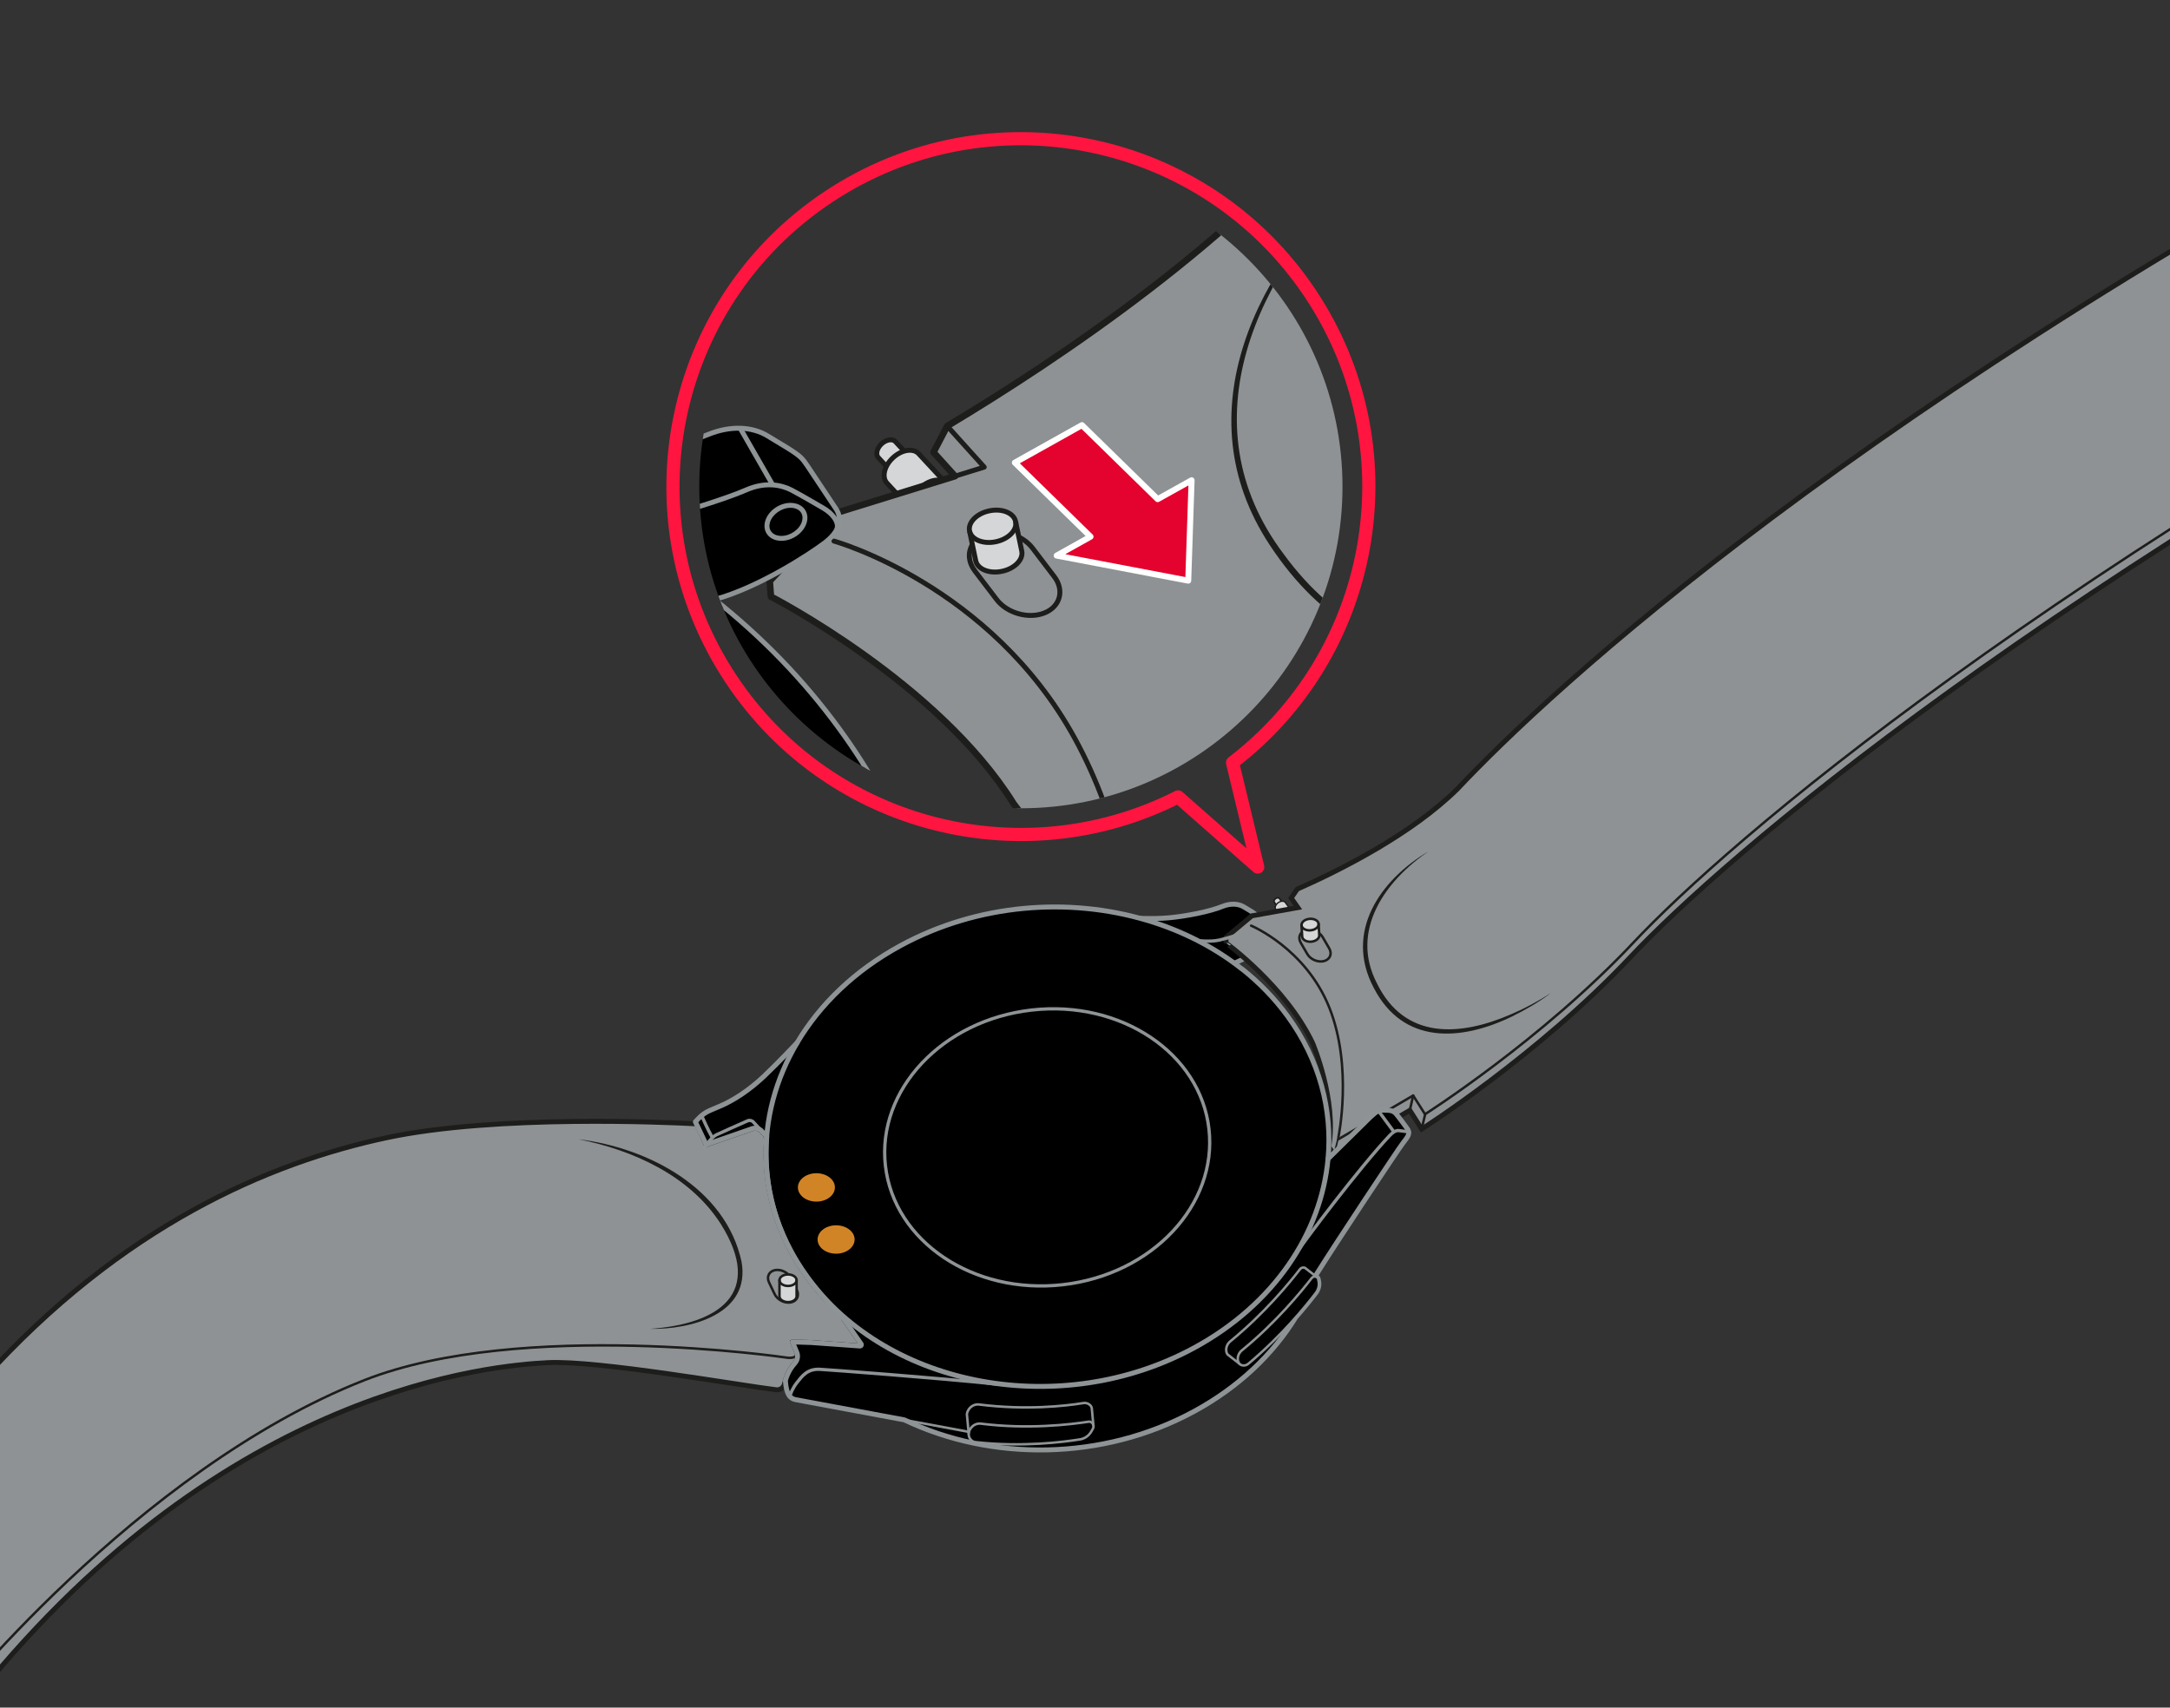 <?xml version="1.0" encoding="utf-8"?>
<!-- Generator: Adobe Illustrator 27.5.0, SVG Export Plug-In . SVG Version: 6.00 Build 0)  -->
<!DOCTYPE svg PUBLIC "-//W3C//DTD SVG 1.1//EN" "http://www.w3.org/Graphics/SVG/1.1/DTD/svg11.dtd">
<svg version="1.1" id="Layer_8" xmlns:x="http://ns.adobe.com/Extensibility/1.0/" xmlns:i="http://ns.adobe.com/AdobeIllustrator/10.0/" xmlns:graph="http://ns.adobe.com/Graphs/1.0/"
	 xmlns="http://www.w3.org/2000/svg" xmlns:xlink="http://www.w3.org/1999/xlink" x="0px" y="0px" viewBox="0 0 869.12 684"
	 style="enable-background:new 0 0 869.12 684;" xml:space="preserve">
<rect x="0" y="0" width="869.12" height="684" fill="#333333" stroke="none"/>
<style type="text/css">
	.st0{stroke:#8E9395;stroke-width:1.977;stroke-linejoin:round;stroke-miterlimit:10;}
	.st1{fill:#D5D6D7;}
	.st2{fill:none;stroke:#1D1D1B;stroke-width:0.659;stroke-linecap:round;stroke-linejoin:round;stroke-miterlimit:10;}
	.st3{fill:none;stroke:#1D1D1B;stroke-width:0.527;stroke-linecap:round;stroke-linejoin:round;stroke-miterlimit:10;}
	.st4{fill:#8E9294;stroke:#1D1D1B;stroke-width:1.977;stroke-miterlimit:10;}
	.st5{fill:#8E9294;stroke:#1D1D1B;stroke-width:1.318;stroke-miterlimit:10;}
	.st6{fill:none;stroke:#1D1D1B;stroke-width:0.989;stroke-linecap:round;stroke-linejoin:round;stroke-miterlimit:10;}
	.st7{fill:#1D1D1B;}
	.st8{fill:none;stroke:#1D1D1B;stroke-width:1.977;stroke-linecap:round;stroke-linejoin:round;stroke-miterlimit:10;}
	.st9{fill:none;stroke:#8E9395;stroke-width:1.318;stroke-linecap:round;stroke-linejoin:round;stroke-miterlimit:10;}
	.st10{stroke:#8E9395;stroke-width:0.989;stroke-linecap:round;stroke-linejoin:round;stroke-miterlimit:10;}
	.st11{fill:none;stroke:#72787A;stroke-width:0.659;stroke-linecap:round;stroke-linejoin:round;stroke-miterlimit:10;}
	.st12{fill:none;stroke:#8E9395;stroke-width:1.977;stroke-linecap:round;stroke-linejoin:round;stroke-miterlimit:10;}
	.st13{fill:none;stroke:#8E9395;stroke-width:0.989;stroke-linecap:round;stroke-linejoin:round;stroke-miterlimit:10;}
	.st14{fill:#D18426;}
	.st15{fill:none;stroke:#8E9395;stroke-width:1.318;stroke-linejoin:round;stroke-miterlimit:10;}
	.st16{clip-path:url(#SVGID_00000048459553531186514840000008644260921473062047_);fill:#D5D6D7;}
	
		.st17{clip-path:url(#SVGID_00000048459553531186514840000008644260921473062047_);fill:none;stroke:#1D1D1B;stroke-width:1.977;stroke-linejoin:bevel;stroke-miterlimit:10;}
	.st18{clip-path:url(#SVGID_00000048459553531186514840000008644260921473062047_);fill:#B1B1B1;}
	
		.st19{clip-path:url(#SVGID_00000048459553531186514840000008644260921473062047_);fill:none;stroke:#1D1D1B;stroke-width:2.636;stroke-linejoin:bevel;stroke-miterlimit:10;}
	
		.st20{clip-path:url(#SVGID_00000048459553531186514840000008644260921473062047_);fill:none;stroke:#1D1D1B;stroke-width:1.977;stroke-miterlimit:10;}
	
		.st21{clip-path:url(#SVGID_00000048459553531186514840000008644260921473062047_);fill:#8E9294;stroke:#1D1D1B;stroke-width:2.636;stroke-linecap:round;stroke-linejoin:round;stroke-miterlimit:10;}
	
		.st22{clip-path:url(#SVGID_00000048459553531186514840000008644260921473062047_);fill:none;stroke:#1D1D1B;stroke-width:1.318;stroke-linejoin:bevel;stroke-miterlimit:10;}
	
		.st23{clip-path:url(#SVGID_00000048459553531186514840000008644260921473062047_);fill:none;stroke:#1D1D1B;stroke-width:1.977;stroke-linecap:round;stroke-linejoin:round;stroke-miterlimit:10;}
	.st24{clip-path:url(#SVGID_00000048459553531186514840000008644260921473062047_);}
	.st25{clip-path:url(#SVGID_00000048459553531186514840000008644260921473062047_);fill:none;}
	.st26{stroke:#8E9395;stroke-width:2.636;stroke-linejoin:bevel;stroke-miterlimit:10;}
	.st27{stroke:#8E9395;stroke-width:1.977;stroke-linejoin:bevel;stroke-miterlimit:10;}
	
		.st28{clip-path:url(#SVGID_00000048459553531186514840000008644260921473062047_);fill:none;stroke:#8E9395;stroke-width:2.636;stroke-linejoin:bevel;stroke-miterlimit:10;}
	
		.st29{clip-path:url(#SVGID_00000048459553531186514840000008644260921473062047_);fill:none;stroke:#8E9395;stroke-width:1.977;stroke-linejoin:bevel;stroke-miterlimit:10;}
	.st30{fill:#8E9395;}
	.st31{fill:#E4032E;stroke:#FFFFFF;stroke-width:2.393;stroke-linecap:round;stroke-linejoin:round;stroke-miterlimit:10;}
	.st32{fill:none;stroke:#FF153F;stroke-width:5.273;stroke-linejoin:round;}
</style>
<path class="st0" d="M490.49,387.17c6.42-1.73,13.93-6.66,16.04-8.25c2.11-1.6,2.69-3.35,1.72-4.91l-4.25-6.39
	c-0.7-1.02-0.9-1.33-2.88-2.57l-2.85-1.72c-2.34-1.44-5.5-1.52-8.62-0.27c-5.15,2.11-14.66,3.98-21.68,4.6
	c-7.02,0.62-15.41,0-15.41,0v0v0.04v0"/>
<path class="st1" d="M512.43,359.89c-0.28-0.38-0.97-0.36-1.54,0.05c-0.57,0.41-0.82,1.06-0.54,1.44l1.41,1.96
	c0.28,0.38,0.97,0.36,1.54-0.05c0.57-0.41,0.81-1.06,0.54-1.45L512.43,359.89z"/>
<path class="st2" d="M512.43,359.89c-0.28-0.38-0.97-0.36-1.54,0.05c-0.57,0.41-0.82,1.06-0.54,1.44l1.41,1.96
	c0.28,0.38,0.97,0.36,1.54-0.05c0.57-0.41,0.81-1.06,0.54-1.45L512.43,359.89z"/>
<path class="st3" d="M512.34,363.9c-0.24-0.34-0.03-0.91,0.47-1.27c0.5-0.36,1.11-0.38,1.35-0.04"/>
<path class="st1" d="M514.79,361.51c-0.51-0.71-1.79-0.67-2.85,0.09c-1.06,0.76-1.5,1.96-0.99,2.67l2.6,3.61
	c0.51,0.71,1.79,0.67,2.85-0.09c1.06-0.76,1.5-1.96,0.99-2.67L514.79,361.51z"/>
<path class="st3" d="M514.79,361.51c-0.51-0.71-1.79-0.67-2.85,0.09c-1.06,0.76-1.5,1.96-0.99,2.67l2.6,3.61
	c0.51,0.71,1.79,0.67,2.85-0.09c1.06-0.76,1.5-1.96,0.99-2.67L514.79,361.51z"/>
<path class="st3" d="M514.03,368.04c-0.45-0.62-0.06-1.67,0.87-2.34c0.93-0.67,2.04-0.71,2.49-0.08"/>
<path class="st4" d="M525.7,417.76c0,0,9.83,23.23,6.47,41.59l2.14,3.15l30.35-17.73l4.75,7.49c0,0,46.73-29.7,83.5-68.79
	c36.76-39.09,163.04-149.4,422.66-285.68c9.61-5.13,16.52-13,18.83-22.81c5.26-22.36-15.33-46.34-46.01-53.56
	c-16.56-3.9-32.68-2.11-44.83,3.87C743.94,161.56,620.46,276.96,583.7,316.05c-18.37,18.13-46.66,32.39-64.12,40.11l-2.45,3.55
	l2.69,3.84l-18.42,3.3l-10.3,8.58l-0.11,2.28C490.99,377.7,514.82,394.95,525.7,417.76z"/>
<path class="st5" d="M337.89,528.22l-0.56-1.31c-5.18-4.59-9.87-9.69-13.98-15.32c-12.56-17.2-17.71-36.65-16.3-55.69l-0.51-1.21
	l-1.34-1.46c0,0-1.66-2.19-4.57-0.89l-17.77,6.16l-3.84-8.31c0,0-0.41-0.03-1.19-0.07l0,0c-9.88-0.52-79.1-3.72-122.91,5.6
	C107.67,465.77,48.71,491.04-6.97,552.8l-0.4,0.08L-8.8,678.84c99.87-123.79,206.99-131.9,228.14-133
	c19.96-1.04,77.85,9.24,91.56,10.86c1.6,0.19,3.04-0.91,3.35-2.49c0.08-0.41,0.21-0.81,0.32-1.2l0,0c0.86-3.17,2.51-5.55,3.82-7.01
	c1.06-1.18,1.34-2.86,0.73-4.33l-1.73-4.14l7.55,0.24l19.5,1.4c0.46,0.04,0.74-0.5,0.44-0.85L337.89,528.22z"/>
<path class="st6" d="M-21.94,685.69c0,0,76.27-96.85,167.98-132.88c62.62-24.6,168.6-9.05,168.6-9.05c2.34,0.41,4.75,0.11,4.48-2.07
	"/>
<path class="st3" d="M-3.64,589.3"/>
<path class="st3" d="M-5.66,562.2"/>
<path class="st3" d="M-6.66,553.88"/>
<path class="st6" d="M1094.98,71.69c-2.85,8.58-9.35,15.5-18.08,20.16l0,0C817.29,228.13,691.01,338.44,654.24,377.53
	c-36.76,39.1-83.5,68.79-83.5,68.79l-4.75-7.49l-30.03,17.55"/>
<path class="st6" d="M501.1,370.79c0,0,21.89,9.11,31.35,32.91c9.46,23.81,3.61,51.8,3.61,51.8"/>
<line class="st2" x1="536.09" y1="455.38" x2="534.31" y2="462.49"/>
<line class="st6" x1="564.66" y1="444.76" x2="566" y2="438.83"/>
<line class="st6" x1="569.41" y1="452.25" x2="570.8" y2="446.33"/>
<path class="st6" d="M530.29,384.98c-2.41,0.63-5.41-0.63-6.68-2.81l-2.63-4.51c-1.27-2.18-0.33-4.46,2.08-5.09
	c2.41-0.63,5.41,0.63,6.68,2.8l2.63,4.52C533.64,382.06,532.7,384.35,530.29,384.98z"/>
<path class="st1" d="M521.55,375.19c0.11,1.27,1.72,2.17,3.61,2.02c1.89-0.16,3.33-1.31,3.23-2.58l-0.26-4.55
	c-0.1-1.27-1.72-2.17-3.61-2.02c-1.89,0.16-3.33,1.31-3.23,2.58L521.55,375.19z"/>
<path class="st6" d="M521.55,375.19c0.11,1.27,1.72,2.17,3.61,2.02c1.89-0.16,3.33-1.31,3.23-2.58l-0.26-4.55
	c-0.1-1.27-1.72-2.17-3.61-2.02c-1.89,0.16-3.33,1.31-3.23,2.58L521.55,375.19z"/>
<path class="st6" d="M528.12,370.08c0.11,1.27-1.34,2.42-3.23,2.58c-1.89,0.15-3.5-0.75-3.61-2.02"/>
<g>
	<path class="st7" d="M572.26,340.96c-17.45,11.77-31.69,31.8-20.83,52.82c11.12,22.86,33.31,21.38,53.75,12.52
		c5.55-2.36,10.88-5.24,15.98-8.51c-4.85,3.64-10.12,6.71-15.58,9.39c-20.45,9.91-43.58,11.39-55.38-11.5
		C538.32,373.29,552.74,352.46,572.26,340.96L572.26,340.96z"/>
</g>
<path class="st6" d="M316.67,521.71c-2.45,0.43-5.34-1.07-6.42-3.34l-2.25-4.71c-1.08-2.27,0.04-4.47,2.49-4.9
	c2.45-0.43,5.34,1.07,6.43,3.34l2.25,4.72C320.24,519.08,319.12,521.28,316.67,521.71z"/>
<path class="st1" d="M312.19,519.27c0,1.27,1.54,2.3,3.43,2.3c1.9,0,3.43-1.03,3.43-2.3v-6.46c0-1.27-1.53-2.3-3.43-2.3
	c-1.9,0-3.43,1.03-3.43,2.3V519.27z"/>
<path class="st6" d="M312.19,519.27c0,1.27,1.54,2.3,3.43,2.3c1.9,0,3.43-1.03,3.43-2.3v-6.46c0-1.27-1.53-2.3-3.43-2.3
	c-1.9,0-3.43,1.03-3.43,2.3V519.27z"/>
<path class="st6" d="M319.05,512.81c0,1.27-1.54,2.3-3.43,2.3c-1.9,0-3.43-1.03-3.43-2.3"/>
<g>
	<path class="st7" d="M231.72,456.35c27.82,3.38,58.87,19.54,65.27,48.99c3.8,21.07-20.3,27.3-36.72,26.96
		c27.44-1.89,45.96-14.06,28.41-42.03C276.3,470.93,253.6,460.71,231.72,456.35L231.72,456.35z"/>
</g>
<path class="st8" d="M337.89,528.22l-0.56-1.31c-5.18-4.59-9.87-9.69-13.98-15.32c-12.56-17.2-17.71-36.65-16.3-55.69l-0.51-1.21
	l-1.34-1.46c0,0-1.66-2.19-4.57-0.89l-17.77,6.16l-3.84-8.31c0,0-0.41-0.03-1.19-0.07l0,0c-9.88-0.52-79.1-3.72-122.91,5.6
	C107.67,465.77,48.71,491.04-6.97,552.8l-0.4,0.08L-8.8,678.84c99.87-123.79,206.99-131.9,228.14-133
	c19.96-1.04,77.85,9.24,91.56,10.86c1.6,0.19,3.04-0.91,3.35-2.49c0.08-0.41,0.21-0.81,0.32-1.2l0,0c0.86-3.17,2.51-5.55,3.82-7.01
	c1.06-1.18,1.34-2.86,0.73-4.33l-1.73-4.14l7.55,0.24l19.5,1.4c0.46,0.04,0.74-0.5,0.44-0.85L337.89,528.22z"/>
<path class="st0" d="M497.49,388.21c-11.06-8.78-24.01-15.35-37.93-19.53l0-0.03v0v0.04v0c-31.47-9.45-67.93-6.72-98.87,10.09h0
	c-18.31,9.95-32.29,23.54-41.43,38.9c0,0-7.6,8.07-13.31,13.48c-5.72,5.4-11.86,9.46-17.37,11.85l-4.07,1.72
	c-1.85,0.78-3.5,1.95-4.86,3.41l-1.14,1.23l4.34,9.12l17.77-6.16c2.91-1.3,4.57,0.89,4.57,0.89l1.85,2.02l0.06-0.03
	c-1.59,19.26,3.53,38.96,16.24,56.37c4.39,6.01,9.46,11.49,14.54,16.63l0,0l6.99,10.11c0.3,0.35,0.02,0.89-0.44,0.85l-19.5-1.4
	l-7.55-0.24l1.73,4.14c0.61,1.46,0.33,3.15-0.73,4.33c-1.31,1.46-2.96,3.84-3.82,7.01l0,0c0.39,5.85,2.02,7.27,4.2,7.66l43.43,8.08
	c34.73,16.64,79.34,16.57,116.13-3.43c17.81-9.68,31.5-22.81,40.64-37.65c3.64-4.13,6.37-7.57,7.98-9.68
	c1.06-1.39,1.51-3.09,1.21-4.66l-0.18-0.95c-0.07-0.38-0.28-0.66-0.56-0.84l-0.42-0.33c0.1-0.28,0.22-0.56,0.32-0.84l-0.01,0h0
	c8.27-13.18,32.46-49.69,34.55-52.41c2.24-2.91,3.28-4.06,1.48-6.28c0,0-2.96-4.12-4.16-5.5c-1.2-1.38-2.39-1.41-4.65-1.48
	c-2.26-0.08-2.89,0.23-5.62,2.73l-17,16.76v-0.03c1.8-19.51-3.35-39.52-16.23-57.16c-5.19-7.1-11.32-13.4-18.17-18.84L497.49,388.21
	z"/>
<path class="st9" d="M479.68,376.76c0,0,5.11,0.62,8.7-0.2c1.75-0.4,4.35-1.13,6.89-1.93"/>
<path class="st10" d="M527.4,511.55c0.28,0.17,0.49,0.46,0.56,0.84l0.18,0.95c0.3,1.57-0.14,3.26-1.21,4.66
	c-3.74,4.91-13.54,17.06-26.91,28.25c-1.23,1.03-2.87,0.9-3.69-0.06l-4.64-3.62c-0.23-0.28-0.4-0.62-0.48-1.02l-0.04-0.22
	c-0.27-1.45,0.35-3.04,1.62-4.07c13.58-11.1,23.69-23.42,27.85-28.83c0.57-0.74,1.51-0.87,2.12-0.5L527.4,511.55z"/>
<path class="st10" d="M437.93,571.01c0.08,0.42,0.02,0.88-0.22,1.3l-0.59,1.05c-0.98,1.73-2.62,2.89-4.49,3.2
	c-6.59,1.07-23.28,3.2-41.93,1.12c-1.72-0.19-2.85-1.83-2.73-3.5l-0.71-7.68c0.03-0.47,0.17-0.95,0.42-1.39l0.13-0.24
	c0.91-1.6,2.6-2.49,4.35-2.27c18.73,2.36,34.49,0.61,41.76-0.58c1.56-0.26,3.12,0.75,3.35,2.02L437.93,571.01z"/>
<path class="st11" d="M305.2,453.23"/>
<path class="st12" d="M531.9,464.21c-2.74,29.69-21.53,58.24-53.57,75.66c-53.11,28.87-122.49,16.21-154.97-28.27
	c-21.28-29.15-21.44-64.73-4.08-93.92"/>
<line class="st13" x1="387.91" y1="573.54" x2="362.19" y2="568.76"/>
<path class="st9" d="M316.58,558.57c0,0,0.69-2.34,2.68-4.83c2-2.49,4.09-5.53,9.17-5.23c3.95,0.23,45.64,3.3,71.86,6.02"/>
<path class="st9" d="M282.13,459.77c0,0,2.52-4.1,4.86-5.23c1.84-0.89,9.31-4.2,12.41-5.56c0.81-0.36,1.76-0.16,2.36,0.5l5.29,5.77"
	/>
<path class="st9" d="M281.48,447.91c0,0,1.95,4.45,3.66,7.49"/>
<path class="st13" d="M527.4,511.55c-0.61-0.38-1.55-0.24-2.12,0.5c-4.16,5.4-14.27,17.73-27.85,28.83
	c-1.27,1.04-1.89,2.62-1.62,4.07l0.04,0.22c0.08,0.4,0.25,0.74,0.48,1.02"/>
<path class="st13" d="M437.93,571.01c-0.17-0.92-0.98-1.67-1.97-1.52c-7.28,1.13-24.34,3.15-43.08,0.78
	c-1.75-0.22-3.44,0.67-4.35,2.27l-0.14,0.24c-0.25,0.44-0.39,0.92-0.42,1.39"/>
<path class="st14" d="M323.56,470.6c3.63-1.45,8.11-0.37,10,2.41c1.89,2.78,0.48,6.22-3.15,7.67c-3.63,1.45-8.11,0.38-10-2.41
	C318.52,475.49,319.93,472.06,323.56,470.6z"/>
<path class="st14" d="M331.45,491.46c3.63-1.45,8.11-0.37,10,2.41c1.89,2.78,0.48,6.22-3.15,7.67c-3.63,1.45-8.11,0.38-10-2.41
	C326.41,496.35,327.82,492.92,331.45,491.46z"/>
<ellipse transform="matrix(0.994 -0.113 0.113 0.994 -49.301 50.423)" class="st15" cx="419.33" cy="459.32" rx="65.18" ry="55.34"/>
<path class="st9" d="M518.85,502.45c3.66-5.53,25.78-34.91,37.79-47.64c2.18-2.24,3.25-1.96,3.93-1.9c0.67,0.06,3.18,0.41,3.18,0.41
	"/>
<line class="st9" x1="552.41" y1="445.42" x2="558.11" y2="453.14"/>
<g>
	<defs>
		<path id="SVGID_1_" d="M408.88,66.11c71.03,0,128.81,57.79,128.81,128.83s-57.79,128.83-128.81,128.83
			s-128.81-57.79-128.81-128.83S337.85,66.11,408.88,66.11"/>
	</defs>
	<clipPath id="SVGID_00000111154971803139969870000015162826479156749191_">
		<use xlink:href="#SVGID_1_"  style="overflow:visible;"/>
	</clipPath>
	<path style="clip-path:url(#SVGID_00000111154971803139969870000015162826479156749191_);fill:#D5D6D7;" d="M358.66,176.92
		c-1.19-1.28-3.69-0.88-5.59,0.88c-1.9,1.76-2.48,4.23-1.29,5.51l6.01,6.49c1.19,1.28,3.69,0.88,5.59-0.88
		c1.9-1.76,2.48-4.23,1.3-5.51L358.66,176.92z"/>
	
		<path style="clip-path:url(#SVGID_00000111154971803139969870000015162826479156749191_);fill:none;stroke:#1D1D1B;stroke-width:1.977;stroke-linejoin:bevel;stroke-miterlimit:10;" d="
		M358.66,176.92c-1.19-1.28-3.69-0.88-5.59,0.88c-1.9,1.76-2.48,4.23-1.29,5.51l6.01,6.49c1.19,1.28,3.69,0.88,5.59-0.88
		c1.9-1.76,2.48-4.23,1.3-5.51L358.66,176.92z"/>
	<path style="clip-path:url(#SVGID_00000111154971803139969870000015162826479156749191_);fill:#B1B1B1;" d="M357.79,189.79
		c-1.19-1.28-0.6-3.74,1.29-5.51c1.9-1.76,4.4-2.16,5.59-0.88"/>
	
		<path style="clip-path:url(#SVGID_00000111154971803139969870000015162826479156749191_);fill:none;stroke:#1D1D1B;stroke-width:2.636;stroke-linejoin:bevel;stroke-miterlimit:10;" d="
		M357.79,189.79c-1.19-1.28-0.6-3.74,1.29-5.51c1.9-1.76,4.4-2.16,5.59-0.88"/>
	<path style="clip-path:url(#SVGID_00000111154971803139969870000015162826479156749191_);fill:#D5D6D7;" d="M367.94,181.74
		c-2.19-2.36-6.8-1.63-10.3,1.63c-3.51,3.25-4.58,7.8-2.39,10.15l11.1,11.96c2.19,2.35,6.8,1.63,10.31-1.63
		c3.5-3.25,4.58-7.8,2.39-10.15L367.94,181.74z"/>
	
		<path style="clip-path:url(#SVGID_00000111154971803139969870000015162826479156749191_);fill:none;stroke:#1D1D1B;stroke-width:1.977;stroke-linejoin:bevel;stroke-miterlimit:10;" d="
		M367.94,181.74c-2.19-2.36-6.8-1.63-10.3,1.63c-3.51,3.25-4.58,7.8-2.39,10.15l11.1,11.96c2.19,2.35,6.8,1.63,10.31-1.63
		c3.5-3.25,4.58-7.8,2.39-10.15L367.94,181.74z"/>
	
		<path style="clip-path:url(#SVGID_00000111154971803139969870000015162826479156749191_);fill:none;stroke:#1D1D1B;stroke-width:1.977;stroke-miterlimit:10;" d="
		M366.34,205.47c-2.19-2.35-1.11-6.9,2.39-10.15c3.51-3.25,8.12-3.98,10.3-1.63"/>
	
		<path style="clip-path:url(#SVGID_00000111154971803139969870000015162826479156749191_);fill:#8E9294;stroke:#1D1D1B;stroke-width:2.636;stroke-linecap:round;stroke-linejoin:round;stroke-miterlimit:10;" d="
		M416.84,336.38c0,0,3.25,5.62,7.67,14.89l10.21,27.01l213.49-73.74L540.49,39.78c-43.92,55.59-116.16,103.96-161.12,130.9
		l-5.49,10.49l8.62,9.56l-49.05,15.19l-25.15,26.84l0.47,6.22c0,0,66.89,34.38,97.15,82.87L416.84,336.38z"/>
	
		<path style="clip-path:url(#SVGID_00000111154971803139969870000015162826479156749191_);fill:none;stroke:#1D1D1B;stroke-width:1.318;stroke-linejoin:bevel;stroke-miterlimit:10;" d="
		M299.37,264.86"/>
	
		<path style="clip-path:url(#SVGID_00000111154971803139969870000015162826479156749191_);fill:none;stroke:#1D1D1B;stroke-width:2.636;stroke-linejoin:bevel;stroke-miterlimit:10;" d="
		M424.5,351.28"/>
	
		<polyline style="clip-path:url(#SVGID_00000111154971803139969870000015162826479156749191_);fill:none;stroke:#1D1D1B;stroke-width:1.977;stroke-linecap:round;stroke-linejoin:round;stroke-miterlimit:10;" points="
		379.37,170.67 394.2,187.11 382.51,190.73 	"/>
	
		<path style="clip-path:url(#SVGID_00000111154971803139969870000015162826479156749191_);fill:none;stroke:#1D1D1B;stroke-width:1.318;stroke-linejoin:bevel;stroke-miterlimit:10;" d="
		M449.93,347.32"/>
	
		<path style="clip-path:url(#SVGID_00000111154971803139969870000015162826479156749191_);fill:none;stroke:#1D1D1B;stroke-width:1.977;stroke-linecap:round;stroke-linejoin:round;stroke-miterlimit:10;" d="
		M334.01,216.74c0,0,62.7,17.42,96.49,79.07c9.09,16.58,15.27,34.37,19.44,51.51"/>
	
		<path style="clip-path:url(#SVGID_00000111154971803139969870000015162826479156749191_);fill:none;stroke:#1D1D1B;stroke-width:1.977;stroke-linejoin:bevel;stroke-miterlimit:10;" d="
		M418.3,245.53c-6.35,2.52-14.96,0.1-19.13-5.38l-8.69-11.41c-4.18-5.49-2.4-12.04,3.94-14.56c6.34-2.53,14.96-0.1,19.13,5.38
		l8.69,11.41C426.42,236.45,424.64,243.01,418.3,245.53z"/>
	<g style="clip-path:url(#SVGID_00000111154971803139969870000015162826479156749191_);">
		<path class="st7" d="M546.32,68.4c-42.73,40.15-71.83,101.03-32.14,153.6c41.75,57.17,101.34,42.59,152.81,7.77
			c13.75-9.26,26.74-19.71,38.71-31.23c-11.56,11.96-24.42,22.65-37.98,32.3c-54.79,38.63-117.49,50.76-159.16-12.51
			C473.5,165.31,503.61,106.11,546.32,68.4L546.32,68.4z"/>
	</g>
	<path style="clip-path:url(#SVGID_00000111154971803139969870000015162826479156749191_);fill:#D5D6D7;" d="M390.79,224.58
		c0.71,3.42,5.42,5.33,10.51,4.27c5.09-1.06,8.64-4.69,7.93-8.11l-2.47-11.85c-0.71-3.42-5.42-5.33-10.51-4.27
		c-5.09,1.06-8.64,4.69-7.93,8.11L390.79,224.58z"/>
	
		<path style="clip-path:url(#SVGID_00000111154971803139969870000015162826479156749191_);fill:none;stroke:#1D1D1B;stroke-width:1.977;stroke-linejoin:bevel;stroke-miterlimit:10;" d="
		M390.79,224.58c0.71,3.42,5.42,5.33,10.51,4.27c5.09-1.06,8.64-4.69,7.93-8.11l-2.47-11.85c-0.71-3.42-5.42-5.33-10.51-4.27
		c-5.09,1.06-8.64,4.69-7.93,8.11L390.79,224.58z"/>
	
		<path style="clip-path:url(#SVGID_00000111154971803139969870000015162826479156749191_);fill:none;stroke:#1D1D1B;stroke-width:1.977;stroke-linejoin:bevel;stroke-miterlimit:10;" d="
		M406.77,208.9c0.71,3.42-2.84,7.05-7.93,8.11c-5.09,1.06-9.8-0.85-10.51-4.28"/>
	<path style="clip-path:url(#SVGID_00000111154971803139969870000015162826479156749191_);fill:none;" d="M311.18,113.63
		c-7.06,8.72-12.71,18.15-16.97,28.01c-21.67,50.14-7.72,111.51,37.71,148.68c54.35,44.52,133.23,37.48,176.12-15.59
		c42.92-53.09,33.65-132.18-20.74-176.65c-24.05-19.68-52.9-29.29-81.31-29.29C370.19,68.78,335.1,84.04,311.18,113.63"/>
	<g style="clip-path:url(#SVGID_00000111154971803139969870000015162826479156749191_);">
		<polygon class="st26" points="182.11,186.54 182.11,186.54 182.11,186.54 		"/>
		<path class="st27" d="M365.98,345.9c-7.31-18.61-17.24-36.75-29.88-54.06c-14.24-19.51-31.06-36.78-49.88-51.71
			c17.63-4.75,38.24-18.26,44.02-22.65c5.78-4.38,7.38-9.2,4.71-13.48l-11.67-17.55c-1.93-2.78-2.46-3.64-7.92-7.04l-7.81-4.73
			c-6.42-3.96-15.09-4.17-23.65-0.75c-14.13,5.78-40.24,10.92-59.5,12.62c-19.26,1.7-42.29,0-42.29,0l6.12,159.36H365.98z"/>
	</g>
	
		<path style="clip-path:url(#SVGID_00000111154971803139969870000015162826479156749191_);fill:none;stroke:#8E9395;stroke-width:2.636;stroke-linejoin:bevel;stroke-miterlimit:10;" d="
		M182.11,186.54c38.22,11.47,73.75,29.49,104.11,53.59"/>
	
		<path style="clip-path:url(#SVGID_00000111154971803139969870000015162826479156749191_);fill:none;stroke:#8E9395;stroke-width:1.977;stroke-linejoin:bevel;stroke-miterlimit:10;" d="
		M238.63,208.17c0,0,12.74,2.25,22.58,0c9.85-2.25,29.54-8.35,37.56-11.88c8.03-3.53,14.45-1.92,18.19,0
		c3.74,1.93,12.84,7.28,12.84,7.28c3.53,2.03,6.45,5.59,5.37,8.47"/>
	
		<line style="clip-path:url(#SVGID_00000111154971803139969870000015162826479156749191_);fill:none;stroke:#8E9395;stroke-width:1.977;stroke-linejoin:bevel;stroke-miterlimit:10;" x1="296.69" y1="171.94" x2="309.36" y2="194.03"/>
	<g style="clip-path:url(#SVGID_00000111154971803139969870000015162826479156749191_);">
		<path class="st30" d="M316.63,203.41L316.63,203.41c0.11,0,0.22,0,0.33,0.01c1.67,0.08,3.01,0.71,3.78,1.8
			c0.7,0.98,0.86,2.27,0.46,3.64c-0.95,3.2-4.64,5.81-8.23,5.81c-0.11,0-0.22,0-0.34-0.01c-1.67-0.08-3.02-0.71-3.79-1.8
			c-0.7-0.98-0.86-2.27-0.45-3.63C309.34,206.02,313.04,203.41,316.63,203.41 M316.62,201.43c-4.45,0-8.92,3.16-10.13,7.23
			c-1.24,4.19,1.46,7.76,6.05,7.97c0.14,0.01,0.28,0.01,0.42,0.01c4.44,0,8.92-3.16,10.12-7.22c1.24-4.19-1.46-7.76-6.05-7.97
			C316.9,201.44,316.77,201.43,316.62,201.43L316.62,201.43z"/>
	</g>
</g>
<polygon class="st31" points="463.66,199.95 433.34,170.29 406.47,185.32 436.78,214.97 423.22,222.55 475.91,232.59 477.25,192.37 
	"/>
<path class="st32" d="M290.94,269.12c-40.97-65.14-21.39-151.16,43.75-192.14c65.14-40.99,151.17-21.39,192.14,43.75
	c38.67,61.46,23.39,141.5-33.18,184.77l10.09,41.82l-31.89-28.1C408.36,351.46,329.6,330.59,290.94,269.12z"/>
</svg>
